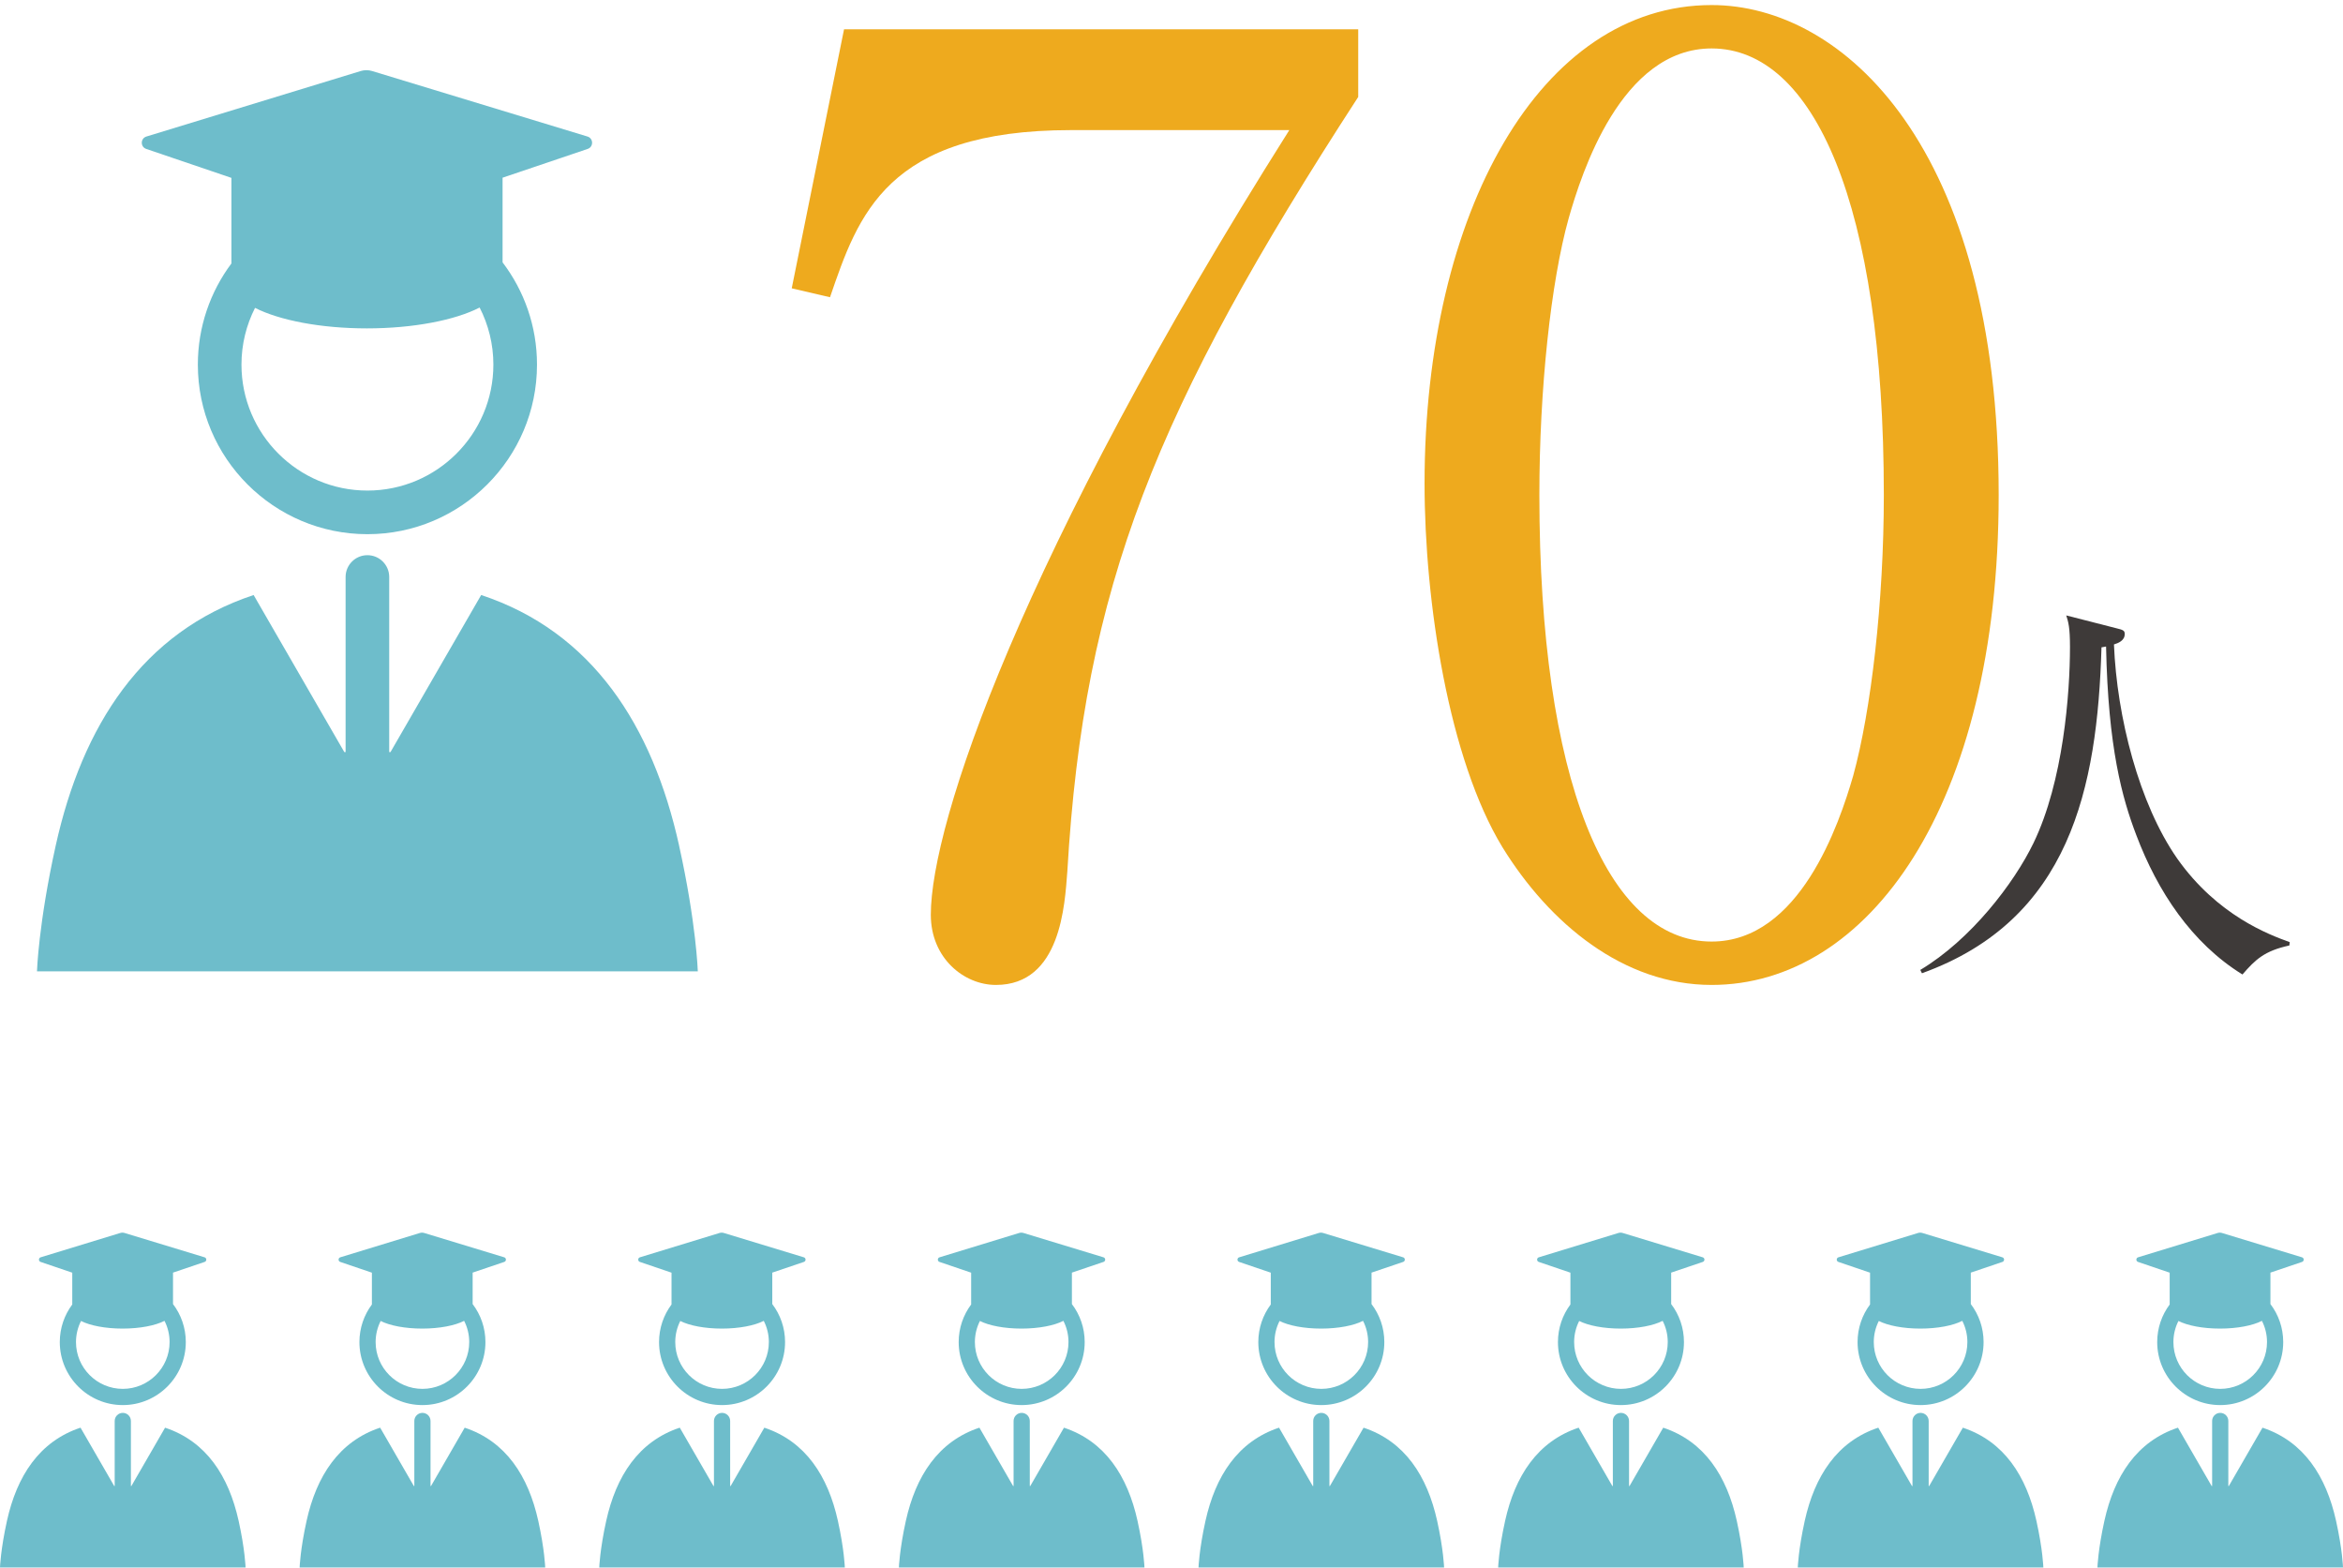 <?xml version="1.0" encoding="UTF-8"?>
<svg id="_レイヤー_1" data-name="レイヤー 1" xmlns="http://www.w3.org/2000/svg" viewBox="0 0 1200 803">
  <g>
    <path d="M695.63,15.02v34.63c-103.9,160.09-140.49,250.92-148.98,396.63-1.31,16.99-3.27,58.15-36.59,58.15-16.34,0-33.33-13.72-33.33-35.94,0-46.39,45.74-183.61,183.61-401.86h-111.74c-94.75,0-109.12,43.78-123.5,85.6l-19.6-4.57,26.79-132.65h263.33Z" fill="#eeaa1e"/>
    <path d="M876.63,504.43c-45.09,0-82.99-31.36-107.16-70.57-27.44-45.09-39.86-125.46-39.86-186.23,0-139.18,59.46-245.04,147.02-245.04,67.3,0,147.02,72.53,147.02,250.92,0,160.09-67.3,250.92-147.02,250.92ZM803.44,111.72c-9.15,32.67-15.03,87.56-15.03,141.79,0,145.71,34.63,228.7,88.21,228.7,45.09,0,65.34-60.12,72.53-84.95,9.15-33.32,15.68-88.87,15.68-143.75,0-148.98-35.94-228.7-88.21-228.7-46.39,0-66.65,64.04-73.18,86.91Z" fill="#eeaa1e"/>
  </g>
  <path d="M1172.51,484.22c-12.74,2.76-17.41,7.22-24,14.86-26.12-16.14-43.53-42.68-54.36-71.35-7.22-18.9-14.44-44.59-15.5-96.62-.85.21-1.27.21-2.34.42-2.12,72.2-16.14,139.52-91.95,166.91l-.85-1.7c25.91-15.5,47.99-44.38,57.97-64.98,15.29-31.64,18.69-76.66,18.69-100.44,0-10.19-.85-12.74-1.91-16.14l25.7,6.58c3.61.85,4.25,1.27,4.25,2.97,0,3.4-3.4,4.67-5.52,5.31,1.49,36.95,12.74,81.54,32.49,109.79,20.6,29.09,46.93,38.86,57.55,42.68l-.21,1.7Z" fill="#3e3a39"/>
  <g>
    <path d="M347.81,433.05c-13.61-61.45-44.46-109.46-101.37-128.32l-46.45,80.45h-.65v-89.68c0-6.17-5-11.17-11.17-11.17s-11.17,5-11.17,11.17v89.68h-.65s-46.45-80.44-46.45-80.44c-56.91,18.86-87.76,66.87-101.37,128.32-8.83,39.88-9.59,64.4-9.59,64.4h338.45s-.76-24.52-9.59-64.4Z" fill="#6ebdcb"/>
    <path d="M74.88,76.27l43.64,14.83v43.83c-10.79,14.47-17.19,32.41-17.19,51.81,0,47.89,38.96,86.84,86.85,86.84s86.85-38.96,86.85-86.84c0-19.66-6.57-37.81-17.63-52.38v-43.35l43.58-14.74c3.07-1.04,3.01-5.41-.1-6.35l-110.32-33.55c-1.89-.57-3.9-.57-5.79,0l-109.78,33.55c-3.1.95-3.17,5.31-.1,6.35ZM188.17,251.24c-35.57,0-64.5-28.94-64.5-64.5,0-10.45,2.51-20.32,6.95-29.06,12.51,6.34,33.52,10.5,57.34,10.5s45.22-4.24,57.69-10.68c4.49,8.78,7.04,18.72,7.04,29.24,0,35.57-28.94,64.5-64.5,64.5Z" fill="#6ebdcb"/>
  </g>
  <g>
    <g>
      <path d="M122.21,778.86c-5.06-22.83-16.52-40.67-37.67-47.68l-17.26,29.89h-.24v-33.33c0-2.29-1.86-4.15-4.15-4.15s-4.15,1.86-4.15,4.15v33.32h-.24s-17.26-29.89-17.26-29.89c-21.15,7.01-32.61,24.85-37.67,47.68-3.28,14.82-3.57,23.93-3.57,23.93h125.77s-.28-9.11-3.56-23.93Z" fill="#6ebdcb"/>
      <path d="M20.79,646.28l16.22,5.51v16.29c-4.01,5.38-6.39,12.04-6.39,19.25,0,17.79,14.48,32.27,32.27,32.27s32.27-14.48,32.27-32.27c0-7.31-2.44-14.05-6.55-19.46v-16.11l16.2-5.48c1.14-.39,1.12-2.01-.04-2.36l-41-12.47c-.7-.21-1.45-.21-2.15,0l-40.79,12.47c-1.15.35-1.18,1.97-.04,2.36ZM62.89,711.3c-13.22,0-23.97-10.75-23.97-23.97,0-3.88.93-7.55,2.58-10.8,4.65,2.36,12.46,3.9,21.31,3.9s16.8-1.57,21.44-3.97c1.67,3.26,2.61,6.96,2.61,10.87,0,13.22-10.75,23.97-23.97,23.97Z" fill="#6ebdcb"/>
    </g>
    <g>
      <path d="M275.67,778.86c-5.06-22.83-16.52-40.67-37.67-47.68l-17.26,29.89h-.24v-33.33c0-2.29-1.86-4.15-4.15-4.15s-4.15,1.86-4.15,4.15v33.32h-.24s-17.26-29.89-17.26-29.89c-21.15,7.01-32.61,24.85-37.67,47.68-3.28,14.82-3.57,23.93-3.57,23.93h125.77s-.28-9.11-3.56-23.93Z" fill="#6ebdcb"/>
      <path d="M174.25,646.28l16.22,5.51v16.29c-4.01,5.38-6.39,12.04-6.39,19.25,0,17.79,14.48,32.27,32.27,32.27s32.27-14.48,32.27-32.27c0-7.31-2.44-14.05-6.55-19.46v-16.11l16.2-5.48c1.14-.39,1.12-2.01-.04-2.36l-41-12.47c-.7-.21-1.45-.21-2.15,0l-40.79,12.47c-1.15.35-1.18,1.97-.04,2.36ZM216.35,711.3c-13.22,0-23.97-10.75-23.97-23.97,0-3.88.93-7.55,2.58-10.8,4.65,2.36,12.46,3.9,21.31,3.9s16.8-1.57,21.44-3.97c1.67,3.26,2.61,6.96,2.61,10.87,0,13.22-10.75,23.97-23.97,23.97Z" fill="#6ebdcb"/>
    </g>
    <g>
      <path d="M429.13,778.86c-5.06-22.83-16.52-40.67-37.67-47.68l-17.26,29.89h-.24v-33.33c0-2.29-1.86-4.15-4.15-4.15s-4.15,1.86-4.15,4.15v33.32h-.24s-17.26-29.89-17.26-29.89c-21.15,7.01-32.61,24.85-37.67,47.68-3.28,14.82-3.57,23.93-3.57,23.93h125.77s-.28-9.11-3.56-23.93Z" fill="#6ebdcb"/>
      <path d="M327.71,646.28l16.22,5.51v16.29c-4.01,5.38-6.39,12.04-6.39,19.25,0,17.79,14.48,32.27,32.27,32.27s32.27-14.48,32.27-32.27c0-7.31-2.44-14.05-6.55-19.46v-16.11l16.2-5.48c1.14-.39,1.12-2.01-.04-2.36l-41-12.47c-.7-.21-1.45-.21-2.15,0l-40.79,12.47c-1.15.35-1.18,1.97-.04,2.36ZM369.81,711.3c-13.22,0-23.97-10.75-23.97-23.97,0-3.88.93-7.55,2.58-10.8,4.65,2.36,12.46,3.9,21.31,3.9s16.8-1.57,21.44-3.97c1.67,3.26,2.61,6.96,2.61,10.87,0,13.22-10.75,23.97-23.97,23.97Z" fill="#6ebdcb"/>
    </g>
    <g>
      <path d="M582.59,778.86c-5.06-22.83-16.52-40.67-37.67-47.68l-17.26,29.89h-.24v-33.33c0-2.29-1.86-4.15-4.15-4.15s-4.15,1.86-4.15,4.15v33.32h-.24s-17.26-29.89-17.26-29.89c-21.15,7.01-32.61,24.85-37.67,47.68-3.28,14.82-3.57,23.93-3.57,23.93h125.77s-.28-9.11-3.56-23.93Z" fill="#6ebdcb"/>
      <path d="M481.17,646.28l16.22,5.51v16.29c-4.01,5.38-6.39,12.04-6.39,19.25,0,17.79,14.48,32.27,32.27,32.27s32.27-14.48,32.27-32.27c0-7.31-2.44-14.05-6.55-19.46v-16.11l16.2-5.48c1.14-.39,1.12-2.01-.04-2.36l-41-12.47c-.7-.21-1.45-.21-2.15,0l-40.79,12.47c-1.15.35-1.18,1.97-.04,2.36ZM523.27,711.3c-13.22,0-23.97-10.75-23.97-23.97,0-3.88.93-7.55,2.58-10.8,4.65,2.36,12.46,3.9,21.31,3.9s16.8-1.57,21.44-3.97c1.67,3.26,2.61,6.96,2.61,10.87,0,13.22-10.75,23.97-23.97,23.97Z" fill="#6ebdcb"/>
    </g>
    <g>
      <path d="M736.05,778.86c-5.06-22.83-16.52-40.67-37.67-47.68l-17.26,29.89h-.24v-33.33c0-2.29-1.86-4.15-4.15-4.15s-4.15,1.86-4.15,4.15v33.32h-.24s-17.26-29.89-17.26-29.89c-21.15,7.01-32.61,24.85-37.67,47.68-3.28,14.82-3.57,23.93-3.57,23.93h125.77s-.28-9.11-3.56-23.93Z" fill="#6ebdcb"/>
      <path d="M634.63,646.28l16.22,5.51v16.29c-4.01,5.38-6.39,12.04-6.39,19.25,0,17.79,14.48,32.27,32.27,32.27s32.27-14.48,32.27-32.27c0-7.31-2.44-14.05-6.55-19.46v-16.11l16.2-5.48c1.14-.39,1.12-2.01-.04-2.36l-41-12.47c-.7-.21-1.45-.21-2.15,0l-40.79,12.47c-1.15.35-1.18,1.97-.04,2.36ZM676.73,711.3c-13.22,0-23.97-10.75-23.97-23.97,0-3.88.93-7.55,2.58-10.8,4.65,2.36,12.46,3.9,21.31,3.9s16.8-1.57,21.44-3.97c1.67,3.26,2.61,6.96,2.61,10.87,0,13.22-10.75,23.97-23.97,23.97Z" fill="#6ebdcb"/>
    </g>
    <g>
      <path d="M889.51,778.86c-5.06-22.83-16.52-40.67-37.67-47.68l-17.26,29.89h-.24v-33.33c0-2.29-1.86-4.15-4.15-4.15s-4.15,1.86-4.15,4.15v33.32h-.24s-17.26-29.89-17.26-29.89c-21.15,7.01-32.61,24.85-37.67,47.68-3.28,14.82-3.57,23.93-3.57,23.93h125.77s-.28-9.11-3.56-23.93Z" fill="#6ebdcb"/>
      <path d="M788.09,646.28l16.22,5.51v16.29c-4.01,5.38-6.39,12.04-6.39,19.25,0,17.79,14.48,32.27,32.27,32.27s32.27-14.48,32.27-32.27c0-7.31-2.44-14.05-6.55-19.46v-16.11l16.2-5.48c1.14-.39,1.12-2.01-.04-2.36l-41-12.47c-.7-.21-1.45-.21-2.15,0l-40.79,12.47c-1.15.35-1.18,1.97-.04,2.36ZM830.19,711.3c-13.22,0-23.97-10.75-23.97-23.97,0-3.88.93-7.55,2.58-10.8,4.65,2.36,12.46,3.9,21.31,3.9s16.8-1.57,21.44-3.97c1.67,3.26,2.61,6.96,2.61,10.87,0,13.22-10.75,23.97-23.97,23.97Z" fill="#6ebdcb"/>
    </g>
    <g>
      <path d="M1042.97,778.86c-5.06-22.83-16.52-40.67-37.67-47.68l-17.26,29.89h-.24v-33.33c0-2.29-1.86-4.15-4.15-4.15s-4.15,1.86-4.15,4.15v33.32h-.24s-17.26-29.89-17.26-29.89c-21.15,7.01-32.61,24.85-37.67,47.68-3.28,14.82-3.57,23.93-3.57,23.93h125.77s-.28-9.11-3.56-23.93Z" fill="#6ebdcb"/>
      <path d="M941.55,646.28l16.22,5.51v16.29c-4.01,5.38-6.39,12.04-6.39,19.25,0,17.79,14.48,32.27,32.27,32.27s32.27-14.48,32.27-32.27c0-7.31-2.44-14.05-6.55-19.46v-16.11l16.2-5.48c1.14-.39,1.12-2.01-.04-2.36l-41-12.47c-.7-.21-1.45-.21-2.15,0l-40.79,12.47c-1.15.35-1.18,1.97-.04,2.36ZM983.65,711.3c-13.22,0-23.97-10.75-23.97-23.97,0-3.88.93-7.55,2.58-10.8,4.65,2.36,12.46,3.9,21.31,3.9s16.8-1.57,21.44-3.97c1.67,3.26,2.61,6.96,2.61,10.87,0,13.22-10.75,23.97-23.97,23.97Z" fill="#6ebdcb"/>
    </g>
    <g>
      <path d="M1196.44,778.86c-5.06-22.83-16.52-40.67-37.67-47.68l-17.26,29.89h-.24v-33.33c0-2.29-1.86-4.15-4.15-4.15s-4.15,1.86-4.15,4.15v33.32h-.24s-17.26-29.89-17.26-29.89c-21.15,7.01-32.61,24.85-37.67,47.68-3.28,14.82-3.57,23.93-3.57,23.93h125.77s-.28-9.11-3.56-23.93Z" fill="#6ebdcb"/>
      <path d="M1095.01,646.28l16.22,5.51v16.29c-4.01,5.38-6.39,12.04-6.39,19.25,0,17.79,14.48,32.27,32.27,32.27s32.27-14.48,32.27-32.27c0-7.31-2.44-14.05-6.55-19.46v-16.11l16.2-5.48c1.14-.39,1.12-2.01-.04-2.36l-41-12.47c-.7-.21-1.45-.21-2.15,0l-40.79,12.47c-1.15.35-1.18,1.97-.04,2.36ZM1137.11,711.3c-13.22,0-23.97-10.75-23.97-23.97,0-3.88.93-7.55,2.58-10.8,4.65,2.36,12.46,3.9,21.31,3.9s16.8-1.57,21.44-3.97c1.67,3.26,2.61,6.96,2.61,10.87,0,13.22-10.75,23.97-23.97,23.97Z" fill="#6ebdcb"/>
    </g>
  </g>
</svg>